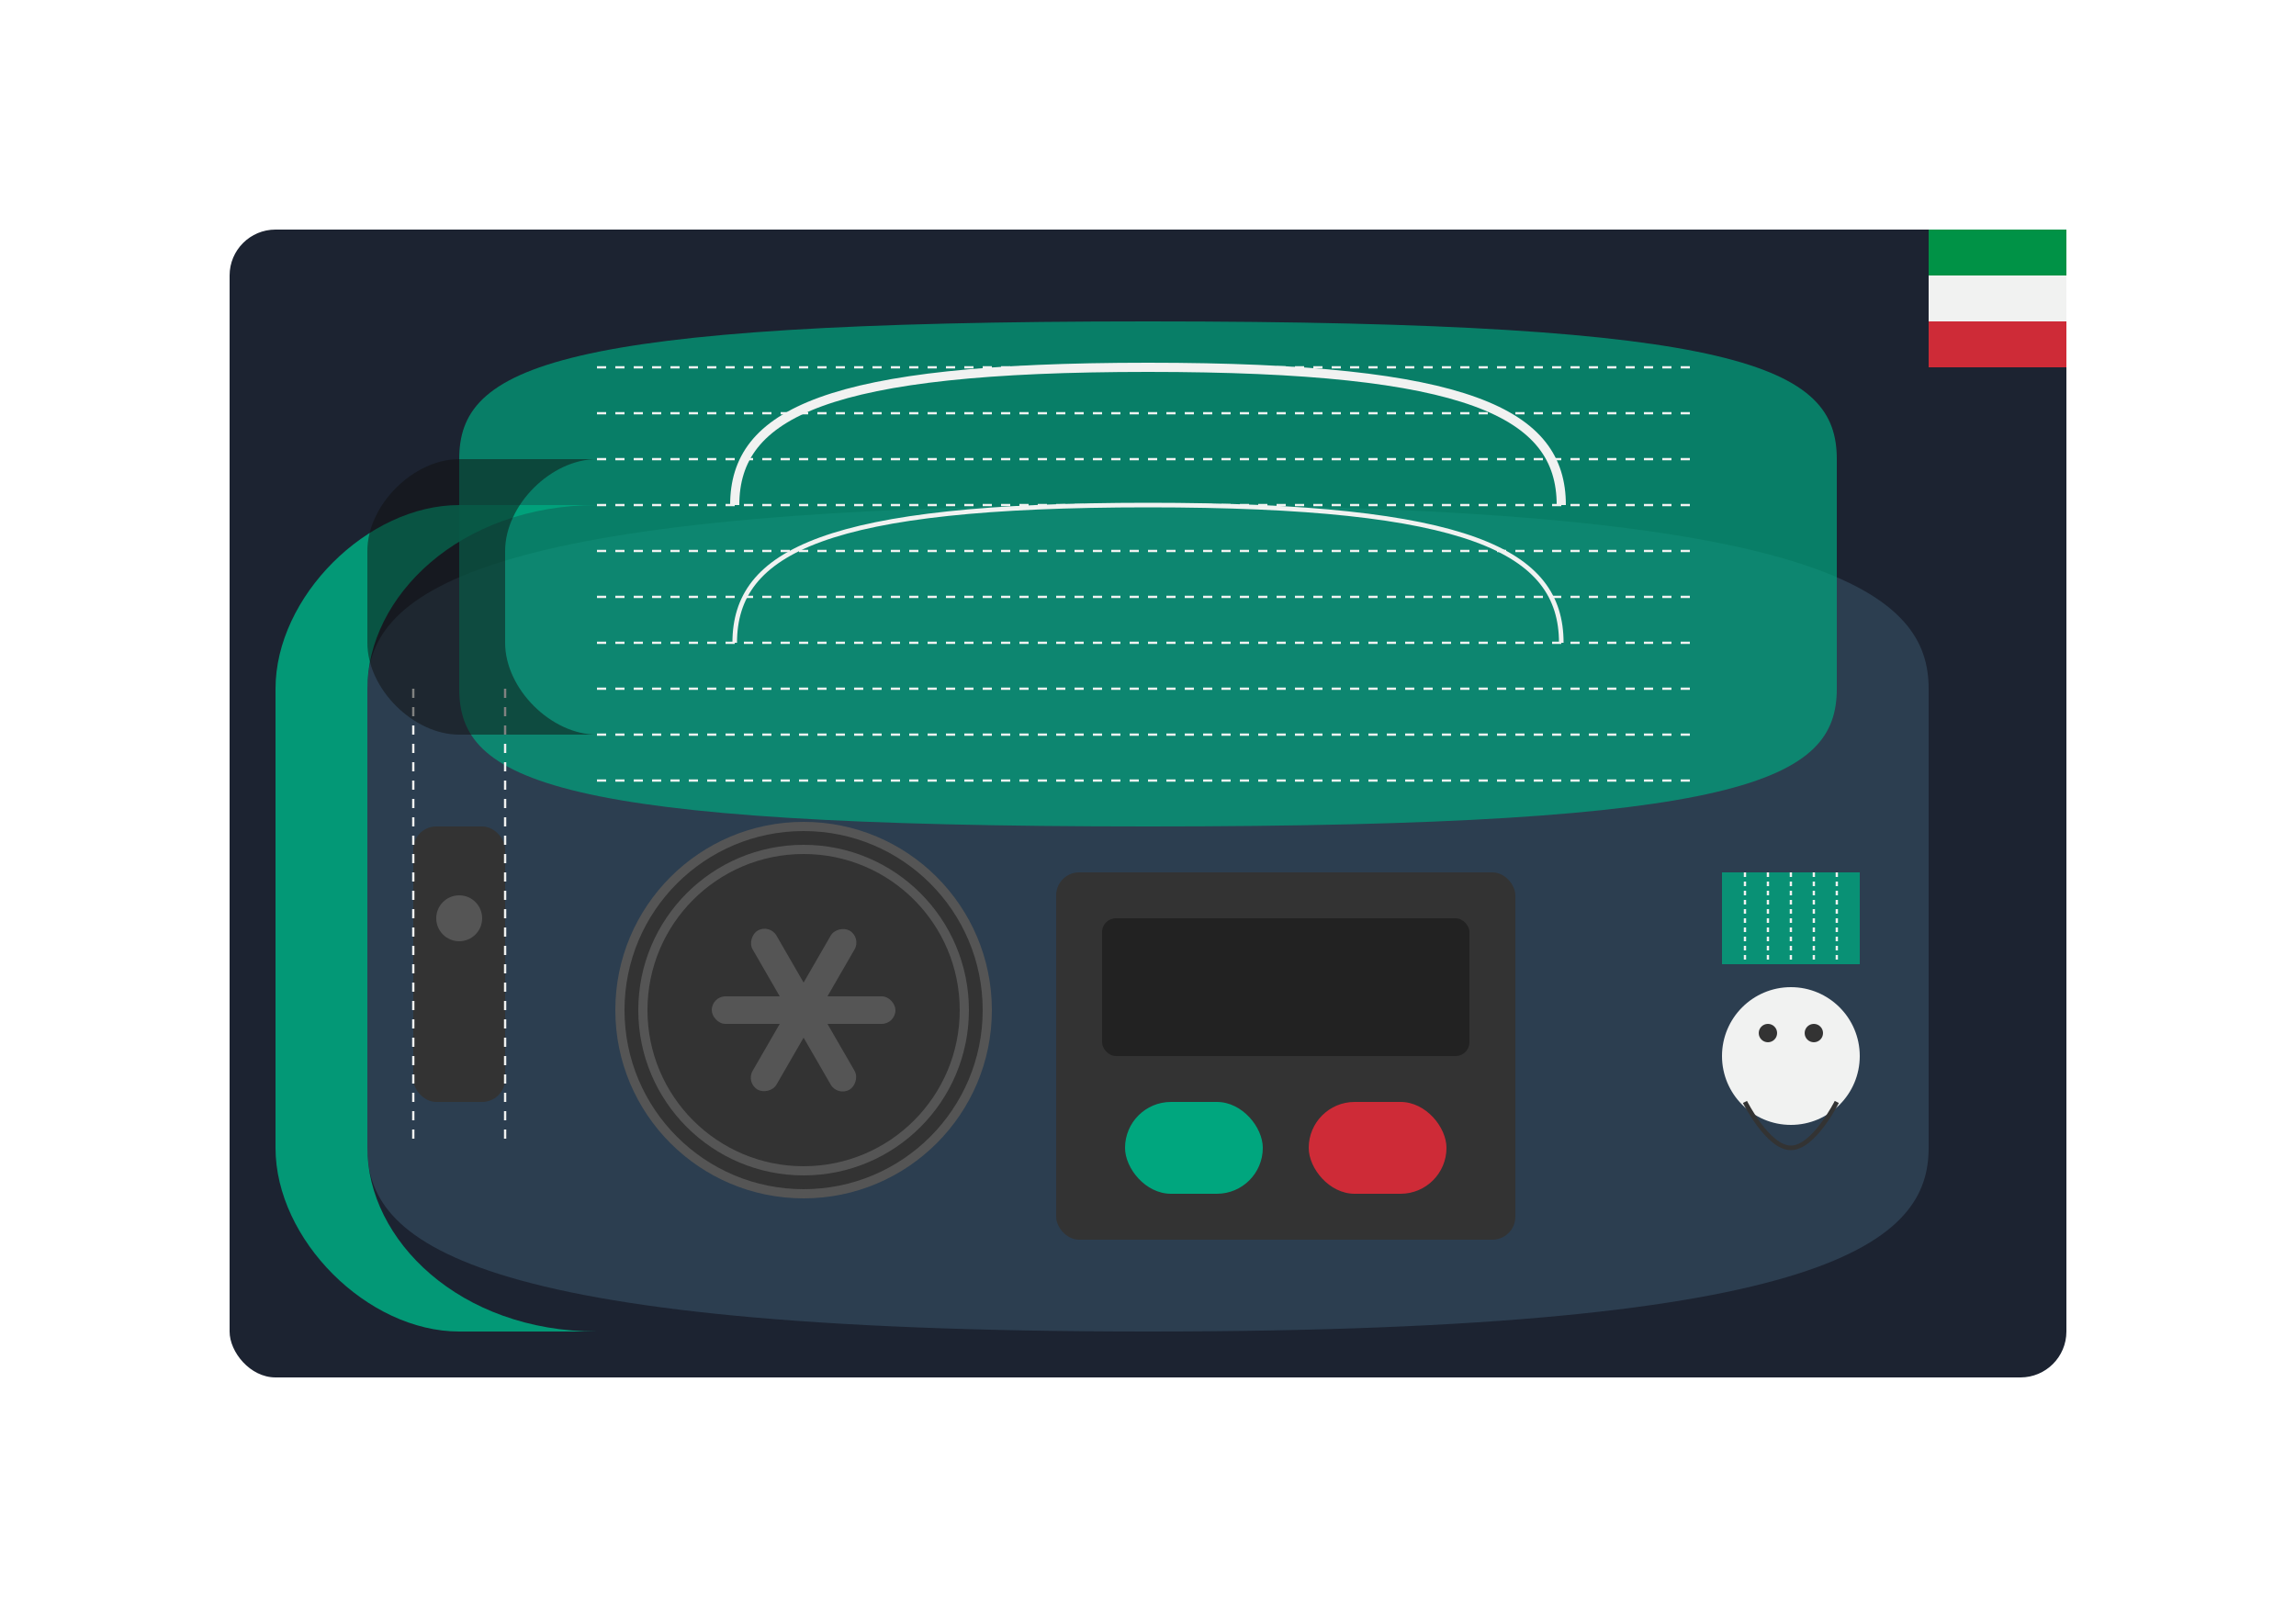 <svg width="500" height="350" viewBox="0 0 500 350" fill="none" xmlns="http://www.w3.org/2000/svg">
  <rect width="500" height="350" fill="none"/>
  
  <!-- Car Interior Background -->
  <rect x="50" y="50" width="400" height="250" rx="10" fill="#1C2331"/>
  
  <!-- Dashboard -->
  <path d="M80 150C80 130 100 110 250 110C400 110 420 130 420 150V250C420 270 400 290 250 290C100 290 80 270 80 250V150Z" fill="#2C3E50"/>
  
  <!-- Ceiling -->
  <path d="M100 100C100 80 120 70 250 70C380 70 400 80 400 100V150C400 170 380 180 250 180C120 180 100 170 100 150V100Z" fill="#00A67E" fill-opacity="0.7"/>
  
  <!-- Ceiling Pattern -->
  <path d="M130 80H370" stroke="#F1F2F1" stroke-width="0.5" stroke-dasharray="2 2"/>
  <path d="M130 90H370" stroke="#F1F2F1" stroke-width="0.5" stroke-dasharray="2 2"/>
  <path d="M130 100H370" stroke="#F1F2F1" stroke-width="0.5" stroke-dasharray="2 2"/>
  <path d="M130 110H370" stroke="#F1F2F1" stroke-width="0.5" stroke-dasharray="2 2"/>
  <path d="M130 120H370" stroke="#F1F2F1" stroke-width="0.5" stroke-dasharray="2 2"/>
  <path d="M130 130H370" stroke="#F1F2F1" stroke-width="0.5" stroke-dasharray="2 2"/>
  <path d="M130 140H370" stroke="#F1F2F1" stroke-width="0.5" stroke-dasharray="2 2"/>
  <path d="M130 150H370" stroke="#F1F2F1" stroke-width="0.5" stroke-dasharray="2 2"/>
  <path d="M130 160H370" stroke="#F1F2F1" stroke-width="0.5" stroke-dasharray="2 2"/>
  <path d="M130 170H370" stroke="#F1F2F1" stroke-width="0.5" stroke-dasharray="2 2"/>
  
  <!-- Steering Wheel -->
  <circle cx="175" cy="220" r="40" fill="#333" stroke="#555" stroke-width="2"/>
  <circle cx="175" cy="220" r="35" fill="none" stroke="#555" stroke-width="2"/>
  <rect x="155" y="217" width="40" height="6" rx="3" fill="#555"/>
  <rect x="155" y="217" width="40" height="6" rx="3" fill="#555" transform="rotate(120 175 220)"/>
  <rect x="155" y="217" width="40" height="6" rx="3" fill="#555" transform="rotate(240 175 220)"/>
  
  <!-- Center Console -->
  <rect x="230" y="190" width="100" height="80" rx="5" fill="#333"/>
  <rect x="240" y="200" width="80" height="30" rx="3" fill="#222"/>
  <rect x="245" y="240" width="30" height="20" rx="10" fill="#00A67E"/>
  <rect x="285" y="240" width="30" height="20" rx="10" fill="#CE2B37"/>
  
  <!-- Seams and Details -->
  <path d="M160 110C160 90 180 80 250 80C320 80 340 90 340 110" stroke="#F1F2F1" stroke-width="2" fill="none"/>
  <path d="M160 140C160 120 180 110 250 110C320 110 340 120 340 140" stroke="#F1F2F1" stroke-width="1" fill="none"/>
  
  <!-- Door Panel -->
  <path d="M80 150V250C80 270 100 290 130 290H100C80 290 60 270 60 250V150C60 130 80 110 100 110H130C100 110 80 130 80 150Z" fill="#00A67E" fill-opacity="0.9"/>
  <rect x="90" y="180" width="20" height="60" rx="5" fill="#333"/>
  <circle cx="100" cy="200" r="5" fill="#555"/>
  
  <!-- Stitching Details -->
  <path d="M90 150L90 250" stroke="#F1F2F1" stroke-width="0.5" stroke-dasharray="2 2"/>
  <path d="M110 150L110 250" stroke="#F1F2F1" stroke-width="0.5" stroke-dasharray="2 2"/>
  
  <!-- Window Outline -->
  <path d="M80 120C80 110 90 100 100 100H130C120 100 110 110 110 120V140C110 150 120 160 130 160H100C90 160 80 150 80 140V120Z" fill="#111" fill-opacity="0.5"/>
  
  <!-- Artisan Working Inside -->
  <circle cx="390" cy="230" r="15" fill="#F1F2F1"/>
  <path d="M380 240C380 240 385 250 390 250C395 250 400 240 400 240" stroke="#333" stroke-width="1" fill="none"/>
  <circle cx="385" cy="225" r="2" fill="#333"/>
  <circle cx="395" cy="225" r="2" fill="#333"/>
  <rect x="375" y="190" width="30" height="20" fill="#00A67E" fill-opacity="0.8"/>
  <path d="M380 190L380 210" stroke="#F1F2F1" stroke-width="0.5" stroke-dasharray="1 1"/>
  <path d="M385 190L385 210" stroke="#F1F2F1" stroke-width="0.5" stroke-dasharray="1 1"/>
  <path d="M390 190L390 210" stroke="#F1F2F1" stroke-width="0.5" stroke-dasharray="1 1"/>
  <path d="M395 190L395 210" stroke="#F1F2F1" stroke-width="0.5" stroke-dasharray="1 1"/>
  <path d="M400 190L400 210" stroke="#F1F2F1" stroke-width="0.5" stroke-dasharray="1 1"/>
  
  <!-- Italian Flag Detail -->
  <rect x="420" y="50" width="30" height="10" fill="#009246"/>
  <rect x="420" y="60" width="30" height="10" fill="#F1F2F1"/>
  <rect x="420" y="70" width="30" height="10" fill="#CE2B37"/>
</svg>
